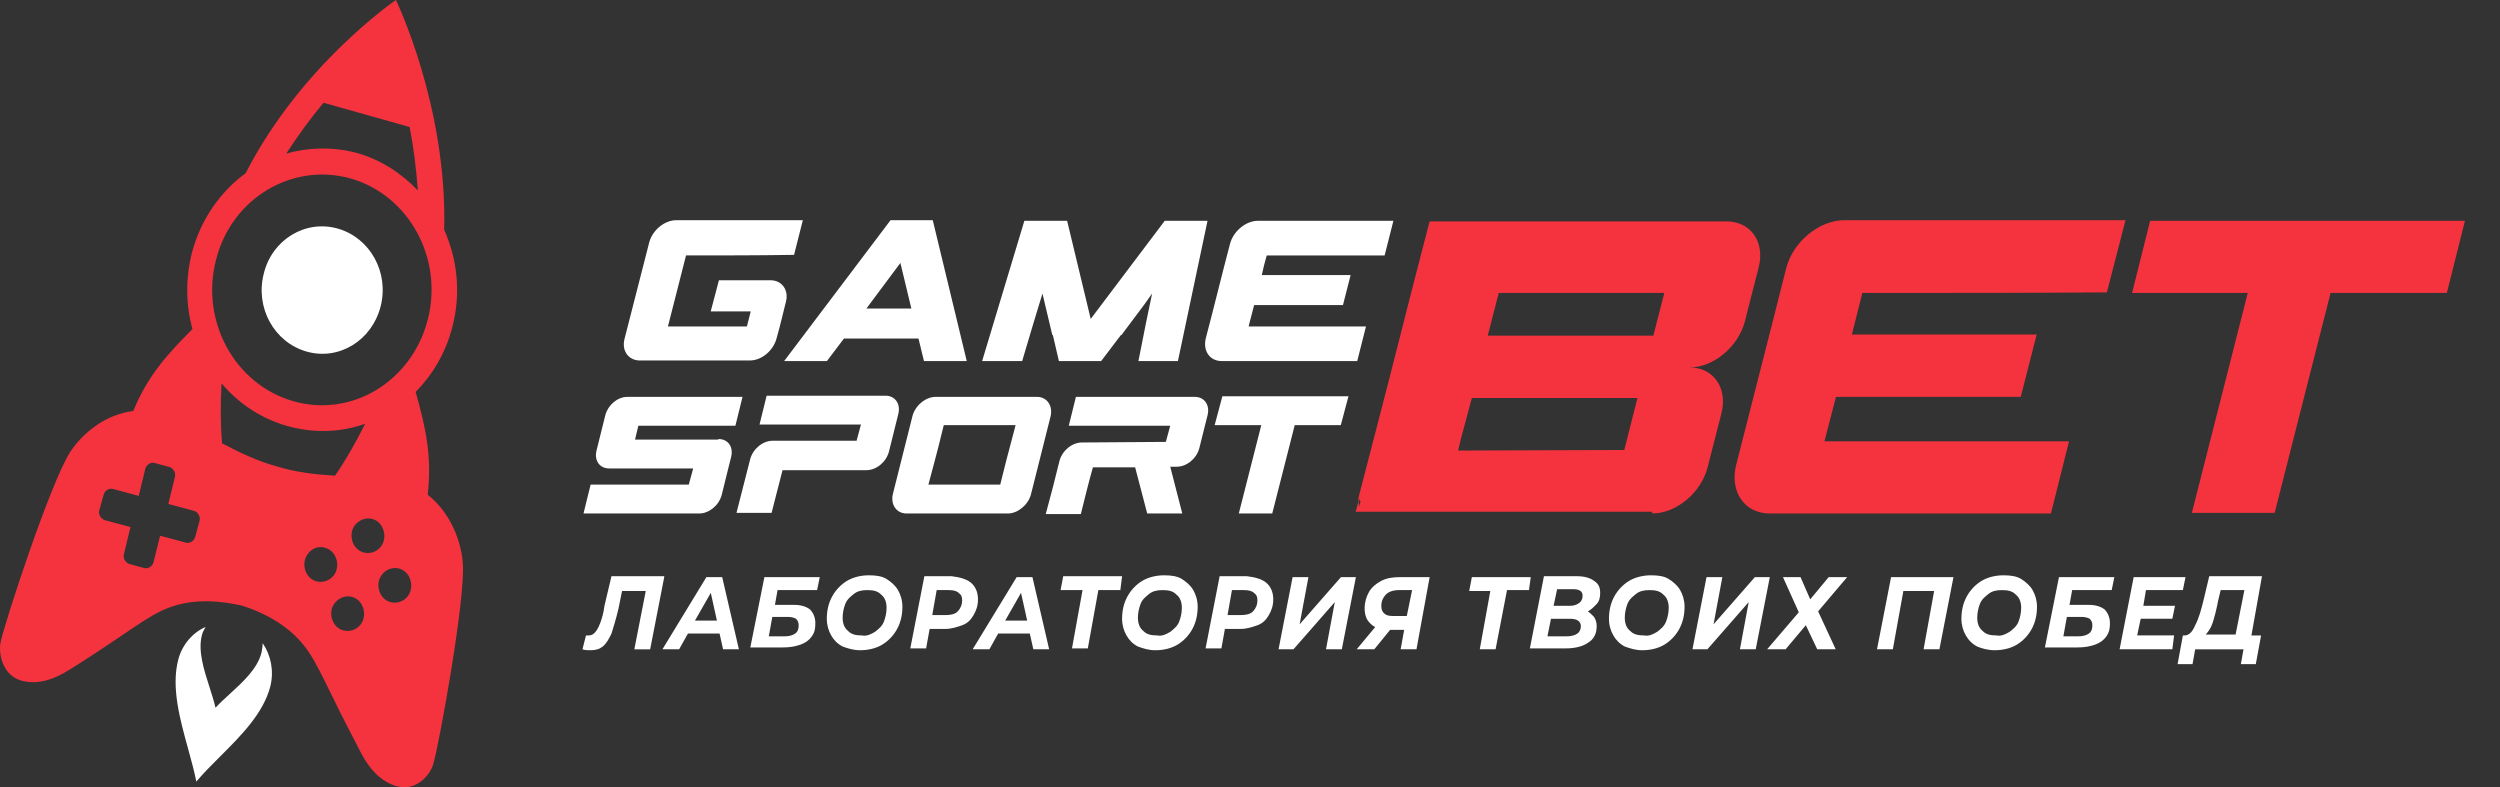 <?xml version="1.0" encoding="UTF-8"?> <svg xmlns="http://www.w3.org/2000/svg" width="127" height="40" viewBox="0 0 127 40" fill="none"><rect x="0" y="0" width="127" height="40" fill="#333333" stroke="none"/> <path fill-rule="evenodd" clip-rule="evenodd" d="M94.604 14.882C94.507 15.293 94.423 15.615 94.34 15.938C94.256 16.26 94.173 16.583 94.075 16.994H103.463L102.655 20.161H93.267C93.142 20.659 93.059 20.974 92.975 21.288L92.975 21.29L92.974 21.291C92.891 21.606 92.807 21.921 92.682 22.419H105.107L104.187 26.084H89.897C88.615 26.084 87.863 24.97 88.197 23.621C88.565 22.162 88.939 20.702 89.313 19.24L89.314 19.237C89.789 17.381 90.265 15.52 90.732 13.65C91.067 12.301 92.404 11.187 93.685 11.187H107.976L107.029 14.853C102.683 14.882 98.978 14.882 94.604 14.882ZM125.219 11.216L124.299 14.882H118.393L115.552 26.055H111.346L114.187 14.882H108.309L109.228 11.216H125.219ZM69.031 25.351V25.322L69.115 25.498L69.087 25.586L69.059 25.645V25.674V25.703L69.031 25.762V25.733V25.703V25.674V25.645V25.615V25.586V25.557V25.527V25.498V25.469V25.439V25.41V25.381V25.351ZM83.183 20.219H74.769L74.212 22.302L74.073 22.888C75.48 22.888 76.887 22.881 78.293 22.873C79.7 22.866 81.107 22.859 82.514 22.859L83.183 20.219ZM84.547 14.882H76.135L75.577 17.052H83.99L84.547 14.882ZM86.748 23.738C86.414 25.029 85.16 26.084 83.935 26.084V25.997H69.031H68.864L68.892 25.909L68.919 25.821V25.791L68.947 25.733V25.703V25.674L68.975 25.615L69.003 25.557V25.527V25.469V25.439V25.41V25.381V25.351V25.322L69.031 25.234V25.205L69.783 22.302L70.535 19.398L71.677 14.912L72.04 13.504L72.624 11.246H87.695C88.949 11.246 89.673 12.302 89.339 13.592C89.133 14.375 89.053 14.694 88.956 15.082C88.883 15.377 88.799 15.711 88.643 16.319C88.308 17.61 87.055 18.665 85.829 18.665C87.055 18.665 87.779 19.721 87.445 21.011C87.239 21.794 87.159 22.114 87.062 22.502C86.988 22.796 86.905 23.131 86.748 23.738Z" fill="#F5333F"></path> <path fill-rule="evenodd" clip-rule="evenodd" d="M34.439 14.592C34.6 13.962 34.733 13.44 34.85 12.976C36.745 12.976 38.416 12.976 40.338 12.947L40.784 11.187H34.349C33.764 11.187 33.151 11.686 32.984 12.301L31.73 17.199C31.563 17.815 31.925 18.313 32.51 18.313H38.082C38.695 18.313 39.28 17.815 39.447 17.199L39.614 16.583L39.92 15.351C40.088 14.736 39.725 14.237 39.141 14.237H36.522L36.104 15.82H38.138L37.943 16.583H33.931C34.129 15.808 34.295 15.156 34.439 14.592L34.439 14.592ZM58.528 14.912L58.222 16.378L57.832 18.343H59.838L61.342 11.216H59.169L55.408 16.202L54.21 11.216H52.038L49.892 18.343H51.926L52.511 16.378L52.957 14.912L53.096 15.498L53.458 17.023H53.486L53.792 18.343H55.938L56.94 17.023H56.968L58.11 15.498L58.528 14.912ZM64.35 12.976C64.239 13.357 64.183 13.592 64.099 13.973H68.612L68.222 15.498H63.709C63.654 15.732 63.612 15.886 63.57 16.04L63.57 16.041C63.528 16.195 63.486 16.348 63.431 16.583H69.392L68.947 18.343H62.066C61.453 18.343 61.091 17.815 61.258 17.169C61.467 16.378 61.669 15.579 61.871 14.78C62.073 13.98 62.275 13.181 62.484 12.389C62.651 11.744 63.291 11.216 63.904 11.216H70.785L70.339 12.976H64.35ZM46.297 15.674L45.74 13.357L44.013 15.674H46.297ZM49.111 18.343H46.938L46.66 17.199H42.871L42.007 18.343H39.834L45.239 11.187H47.384L49.111 18.343ZM47.492 23.381C47.621 22.9 47.648 22.801 47.943 21.598H51.592C51.419 22.264 51.331 22.591 51.267 22.833L51.266 22.836L51.266 22.838L51.265 22.838L51.265 22.839L51.265 22.839L51.265 22.839C51.155 23.252 51.111 23.416 50.812 24.618H47.163C47.333 23.974 47.426 23.627 47.492 23.381ZM45.352 25.117C45.241 25.645 45.547 26.085 46.049 26.085H51.202C51.704 26.085 52.233 25.645 52.372 25.117C52.539 24.457 52.706 23.79 52.874 23.123C53.041 22.456 53.208 21.789 53.375 21.129C53.487 20.601 53.18 20.161 52.679 20.161H47.525C47.024 20.161 46.494 20.601 46.355 21.129C46.188 21.788 46.021 22.455 45.854 23.122L45.854 23.122L45.854 23.122L45.854 23.123C45.687 23.79 45.519 24.457 45.352 25.117ZM44.015 23.885C44.517 23.885 45.018 23.475 45.157 22.947C45.193 22.802 45.233 22.643 45.275 22.478L45.275 22.476C45.394 22.004 45.528 21.474 45.631 21.041C45.77 20.513 45.464 20.102 44.99 20.102H38.945L38.583 21.568H43.736L43.514 22.39H39.251C38.75 22.39 38.249 22.8 38.109 23.328C37.998 23.782 37.879 24.237 37.761 24.692C37.643 25.146 37.524 25.601 37.413 26.055H39.196C39.293 25.659 39.384 25.315 39.474 24.97C39.565 24.626 39.655 24.281 39.753 23.885H44.015ZM60.06 26.085H58.278L57.665 23.739H55.52C55.297 24.53 55.102 25.322 54.907 26.114L54.907 26.114H53.124C53.375 25.205 53.598 24.325 53.821 23.416C53.96 22.888 54.461 22.478 54.963 22.478C55.673 22.478 56.383 22.47 57.094 22.463C57.804 22.456 58.514 22.448 59.225 22.448L59.448 21.627H54.294L54.656 20.161H60.701C61.175 20.161 61.481 20.572 61.342 21.099L60.924 22.771C60.785 23.299 60.283 23.709 59.782 23.709H59.448L60.06 26.085ZM36.495 22.302C36.996 22.302 37.275 22.712 37.135 23.24C37.099 23.384 37.059 23.542 37.018 23.707L37.017 23.71L37.017 23.71C36.898 24.183 36.765 24.712 36.662 25.146C36.522 25.674 36.021 26.085 35.52 26.085H29.642L30.004 24.618H34.99L35.213 23.797H30.951C30.45 23.797 30.171 23.387 30.31 22.859C30.38 22.566 30.456 22.265 30.533 21.964L30.533 21.964C30.61 21.664 30.686 21.363 30.756 21.07C30.895 20.572 31.369 20.161 31.87 20.161H37.72L37.358 21.627H32.427L32.26 22.331H36.495V22.302ZM68.112 21.598L68.502 20.131H62.095L61.705 21.598H64.073L62.931 26.085H64.63L65.772 21.598H68.112Z" fill="white"></path> <path d="M0.027 32.639C-0.084 33.226 0.139 34.311 1.086 34.575C1.114 34.575 1.142 34.604 1.197 34.604C2.423 34.868 3.454 34.047 3.955 33.754C6.407 32.199 7.521 31.261 8.552 30.88C9.917 30.352 11.337 30.557 12.284 30.762C13.204 31.056 14.541 31.642 15.46 32.815C16.157 33.695 16.686 35.103 18.079 37.742C18.358 38.27 18.859 39.502 20.057 39.912C20.085 39.912 20.113 39.941 20.168 39.941C21.143 40.205 21.84 39.384 22.007 38.827C22.285 37.918 23.65 30.469 23.511 28.622C23.427 27.449 22.87 26.041 21.728 25.132C21.951 23.138 21.617 21.701 21.115 19.912C21.979 19.032 22.648 17.918 22.982 16.598C23.427 14.897 23.233 13.167 22.564 11.672C22.731 5.396 20.113 0 20.113 0C20.113 0 15.321 3.255 12.479 8.798C11.198 9.736 10.195 11.144 9.749 12.845C9.415 14.164 9.443 15.513 9.777 16.715C8.496 18.006 7.521 19.062 6.769 20.88C5.348 21.056 4.206 21.994 3.565 22.962C2.562 24.516 0.222 31.672 0.027 32.639ZM17.02 24.164C16.017 24.106 15.015 23.988 14.067 23.695C13.092 23.431 12.173 22.991 11.282 22.522C11.198 21.584 11.198 20.557 11.254 19.472C12.117 20.498 13.259 21.261 14.597 21.642C15.962 22.023 17.327 21.965 18.552 21.525C18.051 22.522 17.55 23.402 17.02 24.164ZM14.541 7.801C15.154 6.862 15.795 5.982 16.435 5.22L20.809 6.452C21.004 7.449 21.143 8.534 21.227 9.677C20.391 8.798 19.36 8.123 18.135 7.771C16.909 7.449 15.683 7.478 14.541 7.801ZM17.8 9.062C20.781 9.912 22.536 13.138 21.728 16.246C20.92 19.384 17.856 21.232 14.903 20.381C11.922 19.531 10.167 16.305 10.975 13.197C11.755 10.088 14.82 8.24 17.8 9.062ZM20.28 28.886C20.725 29.003 20.976 29.502 20.865 29.971C20.753 30.44 20.28 30.704 19.834 30.587C19.388 30.469 19.137 29.971 19.249 29.502C19.388 29.032 19.834 28.768 20.28 28.886ZM18.915 26.364C19.36 26.481 19.611 26.98 19.5 27.449C19.388 27.918 18.915 28.182 18.469 28.064C18.023 27.947 17.772 27.449 17.884 26.98C17.995 26.54 18.469 26.246 18.915 26.364ZM17.884 30.323C18.33 30.44 18.58 30.938 18.469 31.408C18.358 31.877 17.884 32.141 17.438 32.023C16.992 31.906 16.742 31.408 16.853 30.938C16.992 30.469 17.466 30.205 17.884 30.323ZM16.519 27.83C16.965 27.947 17.215 28.446 17.104 28.915C16.992 29.384 16.519 29.648 16.073 29.531C15.627 29.413 15.377 28.915 15.488 28.446C15.627 27.977 16.073 27.683 16.519 27.83ZM5.264 25.132C5.32 24.927 5.543 24.78 5.738 24.839L7.047 25.191L7.382 23.812C7.437 23.607 7.66 23.46 7.855 23.519L8.607 23.724C8.802 23.783 8.942 24.018 8.886 24.223L8.552 25.601L9.861 25.953C10.056 26.012 10.195 26.246 10.139 26.452L9.917 27.273C9.861 27.478 9.638 27.625 9.443 27.566L8.134 27.214L7.799 28.563C7.744 28.768 7.521 28.915 7.326 28.856L6.574 28.651C6.379 28.592 6.239 28.358 6.295 28.152L6.629 26.774L5.32 26.422C5.125 26.364 4.986 26.129 5.042 25.924L5.264 25.132Z" fill="#F5333F"></path> <path fill-rule="evenodd" clip-rule="evenodd" d="M19.334 15.572C19.779 13.842 18.804 12.082 17.161 11.613C15.517 11.144 13.818 12.17 13.4 13.9C12.954 15.63 13.929 17.39 15.573 17.859C17.216 18.328 18.888 17.302 19.334 15.572ZM11.675 35.251C12.352 34.633 13.087 33.961 13.288 33.138C13.316 32.991 13.343 32.815 13.343 32.669C13.761 33.284 13.928 34.076 13.733 34.868C13.378 36.24 12.239 37.376 11.179 38.433C10.743 38.867 10.321 39.288 9.973 39.707C9.871 39.182 9.715 38.617 9.555 38.035C9.14 36.535 8.692 34.913 9.053 33.519C9.248 32.756 9.778 32.141 10.446 31.847C10.363 31.994 10.279 32.141 10.251 32.287C10.054 33.077 10.36 34.028 10.644 34.912C10.761 35.276 10.874 35.628 10.948 35.953C11.158 35.723 11.412 35.491 11.675 35.251Z" fill="white"></path> <path fill-rule="evenodd" clip-rule="evenodd" d="M42.806 32.844C42.538 32.703 42.359 32.515 42.225 32.28C42.091 32.045 42.002 31.763 42.002 31.434C42.002 31.011 42.091 30.635 42.27 30.306C42.449 29.977 42.716 29.695 43.029 29.507C43.341 29.319 43.743 29.225 44.145 29.225C44.502 29.225 44.815 29.272 45.038 29.413C45.261 29.554 45.484 29.742 45.618 29.977C45.752 30.212 45.842 30.494 45.842 30.823C45.842 31.246 45.752 31.622 45.574 31.951C45.395 32.28 45.127 32.562 44.815 32.75C44.502 32.938 44.1 33.032 43.699 33.032C43.341 33.032 43.074 32.938 42.806 32.844ZM44.458 32.092C44.636 31.951 44.815 31.81 44.904 31.575C44.993 31.34 45.038 31.105 45.038 30.87C45.038 30.588 44.949 30.353 44.77 30.212C44.591 30.024 44.368 29.977 44.056 29.977C43.788 29.977 43.565 30.024 43.386 30.165C43.207 30.306 43.029 30.447 42.94 30.682C42.85 30.917 42.806 31.152 42.806 31.387C42.806 31.669 42.895 31.904 43.074 32.045C43.252 32.233 43.475 32.28 43.788 32.28C44.011 32.327 44.234 32.233 44.458 32.092ZM33.742 29.319L33.028 32.985H32.224L32.804 30.024H31.599L31.42 30.917C31.286 31.481 31.152 31.904 31.063 32.186L31.063 32.186L31.063 32.186L31.063 32.186C30.929 32.468 30.795 32.703 30.617 32.844C30.438 32.985 30.259 33.032 29.992 33.032C29.858 33.032 29.724 33.032 29.59 32.985L29.768 32.28H29.902C30.036 32.28 30.126 32.233 30.215 32.139C30.304 32.045 30.393 31.904 30.483 31.669C30.572 31.434 30.661 31.152 30.706 30.776L31.063 29.272H33.742V29.319ZM36.554 32.185H34.947L34.5 32.984H33.652L35.884 29.319H36.688L37.536 32.984H36.733L36.554 32.185ZM36.42 31.527L36.108 30.117L35.304 31.527H36.42ZM41.643 29.319H38.831L38.116 32.89H39.768C40.125 32.89 40.393 32.843 40.661 32.749C40.929 32.655 41.108 32.514 41.242 32.326C41.376 32.138 41.42 31.95 41.42 31.668C41.42 31.386 41.331 31.151 41.152 30.963C40.974 30.822 40.706 30.728 40.349 30.728H39.367L39.5 29.977H41.509L41.643 29.319ZM40.393 32.185C40.259 32.279 40.081 32.326 39.858 32.326H39.054L39.233 31.339H40.036C40.215 31.339 40.349 31.386 40.438 31.433C40.527 31.527 40.572 31.621 40.572 31.762C40.572 31.95 40.527 32.091 40.393 32.185ZM49.681 30.447C49.681 30.071 49.547 29.789 49.324 29.601C49.1 29.413 48.743 29.319 48.342 29.272H46.958L46.243 32.938H47.047L47.225 31.951H47.984C48.342 31.951 48.609 31.857 48.877 31.763C49.145 31.669 49.324 31.481 49.458 31.246C49.592 31.011 49.681 30.776 49.681 30.447ZM48.877 30.494C48.877 30.729 48.788 30.917 48.654 31.058C48.52 31.199 48.297 31.246 48.029 31.246H47.359L47.583 29.977H48.208C48.431 29.977 48.609 30.024 48.699 30.118C48.833 30.212 48.877 30.306 48.877 30.494ZM52.314 32.185H50.707L50.261 32.984H49.412L51.645 29.319H52.448L53.297 32.984H52.493L52.314 32.185ZM52.181 31.527L51.868 30.117L51.064 31.527H52.181ZM55.797 29.977H56.913L57.002 29.272H54.011L53.877 29.977H54.993L54.457 32.938H55.261L55.797 29.977ZM57.806 32.844C57.538 32.703 57.359 32.515 57.225 32.28C57.091 32.045 57.002 31.763 57.002 31.434C57.002 31.011 57.091 30.635 57.27 30.306C57.448 29.977 57.716 29.695 58.029 29.507C58.341 29.319 58.743 29.225 59.145 29.225C59.502 29.225 59.815 29.272 60.038 29.413C60.261 29.554 60.484 29.742 60.618 29.977C60.752 30.212 60.842 30.494 60.842 30.823C60.842 31.246 60.752 31.622 60.574 31.951C60.395 32.28 60.127 32.562 59.815 32.75C59.502 32.938 59.1 33.032 58.699 33.032C58.341 33.032 58.074 32.938 57.806 32.844ZM59.458 32.092C59.636 31.951 59.815 31.81 59.904 31.575C59.993 31.34 60.038 31.105 60.038 30.87C60.038 30.588 59.949 30.353 59.77 30.212C59.591 30.024 59.368 29.977 59.056 29.977C58.788 29.977 58.565 30.024 58.386 30.165C58.207 30.306 58.029 30.447 57.94 30.682C57.85 30.917 57.806 31.152 57.806 31.387C57.806 31.669 57.895 31.904 58.074 32.045C58.252 32.233 58.475 32.28 58.788 32.28C59.011 32.327 59.234 32.233 59.458 32.092ZM64.681 30.447C64.681 30.071 64.547 29.789 64.324 29.601C64.1 29.413 63.743 29.319 63.342 29.272H61.958L61.243 32.938H62.047L62.225 31.951H62.984C63.342 31.951 63.609 31.857 63.877 31.763C64.145 31.669 64.324 31.481 64.458 31.246C64.592 31.011 64.681 30.776 64.681 30.447ZM63.877 30.494C63.877 30.729 63.788 30.917 63.654 31.058C63.52 31.199 63.297 31.246 63.029 31.246H62.359L62.583 29.977H63.208C63.431 29.977 63.609 30.024 63.699 30.118C63.833 30.212 63.877 30.306 63.877 30.494ZM65.664 29.319H66.468L66.021 31.715L68.12 29.319H68.879L68.164 32.984H67.361L67.807 30.587L65.709 32.984H64.95L65.664 29.319ZM71.153 32.984H71.957L72.626 29.319H71.109C70.751 29.319 70.439 29.366 70.171 29.506C69.903 29.648 69.68 29.835 69.546 30.07C69.412 30.305 69.323 30.587 69.323 30.916C69.323 31.104 69.367 31.339 69.457 31.48C69.546 31.621 69.68 31.762 69.859 31.856L68.921 32.984H69.814L70.618 31.997H71.332L71.153 32.984ZM70.171 30.775C70.171 30.541 70.26 30.352 70.394 30.212C70.528 30.07 70.751 29.977 71.064 29.977H71.734L71.466 31.292H70.751C70.528 31.292 70.394 31.245 70.305 31.151C70.216 31.057 70.171 30.963 70.171 30.775ZM77.672 29.977H76.556L75.976 32.984H75.172L75.708 30.023H74.636L74.77 29.319H77.762L77.672 29.977ZM81.111 31.81C81.111 31.622 81.066 31.481 80.977 31.34C80.887 31.246 80.798 31.152 80.664 31.058C80.843 30.964 80.977 30.823 81.111 30.682C81.244 30.541 81.289 30.353 81.289 30.118C81.289 29.836 81.2 29.648 80.977 29.507C80.798 29.366 80.486 29.272 80.128 29.272H78.432L77.718 32.938H79.548C79.994 32.938 80.396 32.844 80.664 32.656C80.977 32.468 81.111 32.186 81.111 31.81ZM80.307 31.81C80.307 31.951 80.262 32.092 80.128 32.186C79.994 32.28 79.816 32.327 79.548 32.327H78.61L78.789 31.434H79.771C80.128 31.434 80.307 31.575 80.307 31.81ZM78.923 30.776L79.102 29.93H79.905C80.218 29.93 80.396 30.024 80.396 30.259C80.396 30.4 80.352 30.541 80.218 30.635C80.084 30.729 79.95 30.776 79.727 30.776H78.923ZM82.539 32.844C82.271 32.703 82.093 32.515 81.959 32.28C81.825 32.045 81.735 31.763 81.735 31.434C81.735 31.011 81.825 30.635 82.003 30.306C82.182 29.977 82.45 29.695 82.762 29.507C83.075 29.319 83.477 29.225 83.878 29.225C84.236 29.225 84.548 29.272 84.771 29.413C84.995 29.554 85.218 29.742 85.352 29.977C85.486 30.212 85.575 30.494 85.575 30.823C85.575 31.246 85.486 31.622 85.307 31.951C85.129 32.28 84.861 32.562 84.548 32.75C84.236 32.938 83.834 33.032 83.432 33.032C83.075 33.032 82.807 32.938 82.539 32.844ZM84.191 32.092C84.37 31.951 84.548 31.81 84.637 31.575C84.727 31.34 84.771 31.105 84.771 30.87C84.771 30.588 84.682 30.353 84.504 30.212C84.325 30.024 84.102 29.977 83.789 29.977C83.521 29.977 83.298 30.024 83.12 30.165C82.941 30.306 82.762 30.447 82.673 30.682C82.584 30.917 82.539 31.152 82.539 31.387C82.539 31.669 82.628 31.904 82.807 32.045C82.986 32.233 83.209 32.28 83.521 32.28C83.745 32.327 83.968 32.233 84.191 32.092ZM87.495 29.319H86.691L85.977 32.984H86.736L88.834 30.587L88.388 32.984H89.191L89.906 29.319H89.147L87.048 31.715L87.495 29.319ZM91.468 29.319L91.959 30.447L92.897 29.319H93.834L92.361 31.057L93.254 32.984H92.316L91.736 31.762L90.709 32.984H89.771L91.379 31.104L90.575 29.319H91.468ZM97.718 32.984H98.522L99.236 29.319H96.066L95.352 32.984H96.156L96.691 30.023H98.254L97.718 32.984ZM100.444 32.844C100.176 32.703 99.997 32.515 99.863 32.28C99.729 32.045 99.64 31.763 99.64 31.434C99.64 31.011 99.729 30.635 99.908 30.306C100.086 29.977 100.354 29.695 100.667 29.507C100.979 29.319 101.381 29.225 101.783 29.225C102.14 29.225 102.453 29.272 102.676 29.413C102.899 29.554 103.122 29.742 103.256 29.977C103.39 30.212 103.479 30.494 103.479 30.823C103.479 31.246 103.39 31.622 103.212 31.951C103.033 32.28 102.765 32.562 102.453 32.75C102.14 32.938 101.738 33.032 101.336 33.032C100.979 33.032 100.667 32.938 100.444 32.844ZM102.095 32.092C102.274 31.951 102.453 31.81 102.542 31.575C102.631 31.34 102.676 31.105 102.676 30.87C102.676 30.588 102.586 30.353 102.408 30.212C102.229 30.024 102.006 29.977 101.694 29.977C101.426 29.977 101.202 30.024 101.024 30.165C100.845 30.306 100.667 30.447 100.577 30.682C100.488 30.917 100.444 31.152 100.444 31.387C100.444 31.669 100.533 31.904 100.711 32.045C100.89 32.233 101.113 32.28 101.426 32.28C101.649 32.327 101.872 32.233 102.095 32.092ZM107.408 29.319H104.595L103.881 32.89H105.533C105.89 32.89 106.158 32.843 106.426 32.749C106.694 32.655 106.872 32.514 107.006 32.326C107.14 32.138 107.185 31.95 107.185 31.668C107.185 31.386 107.096 31.151 106.917 30.963C106.738 30.822 106.471 30.728 106.113 30.728H105.131L105.265 29.977H107.274L107.408 29.319ZM106.113 32.185C105.979 32.279 105.801 32.326 105.578 32.326H104.819L104.997 31.339H105.756C105.935 31.339 106.069 31.386 106.158 31.433C106.247 31.527 106.292 31.621 106.292 31.762C106.292 31.95 106.247 32.091 106.113 32.185ZM109.015 29.977L108.881 30.775H110.489L110.355 31.433H108.747L108.569 32.279H110.444L110.355 32.984H107.676L108.39 29.319H111.024L110.89 29.977H109.015ZM114.863 32.28H114.372L114.908 29.272H112.229L111.961 30.4C111.827 30.964 111.693 31.434 111.515 31.763C111.381 32.092 111.202 32.28 110.979 32.28H110.89L110.622 33.737H111.381L111.515 32.985H113.97L113.836 33.737H114.595L114.863 32.28ZM112.051 32.233C112.184 32.092 112.318 31.904 112.408 31.622C112.497 31.34 112.586 31.011 112.676 30.541L112.809 29.977H114.015L113.568 32.233H112.051Z" fill="white"></path> </svg> 